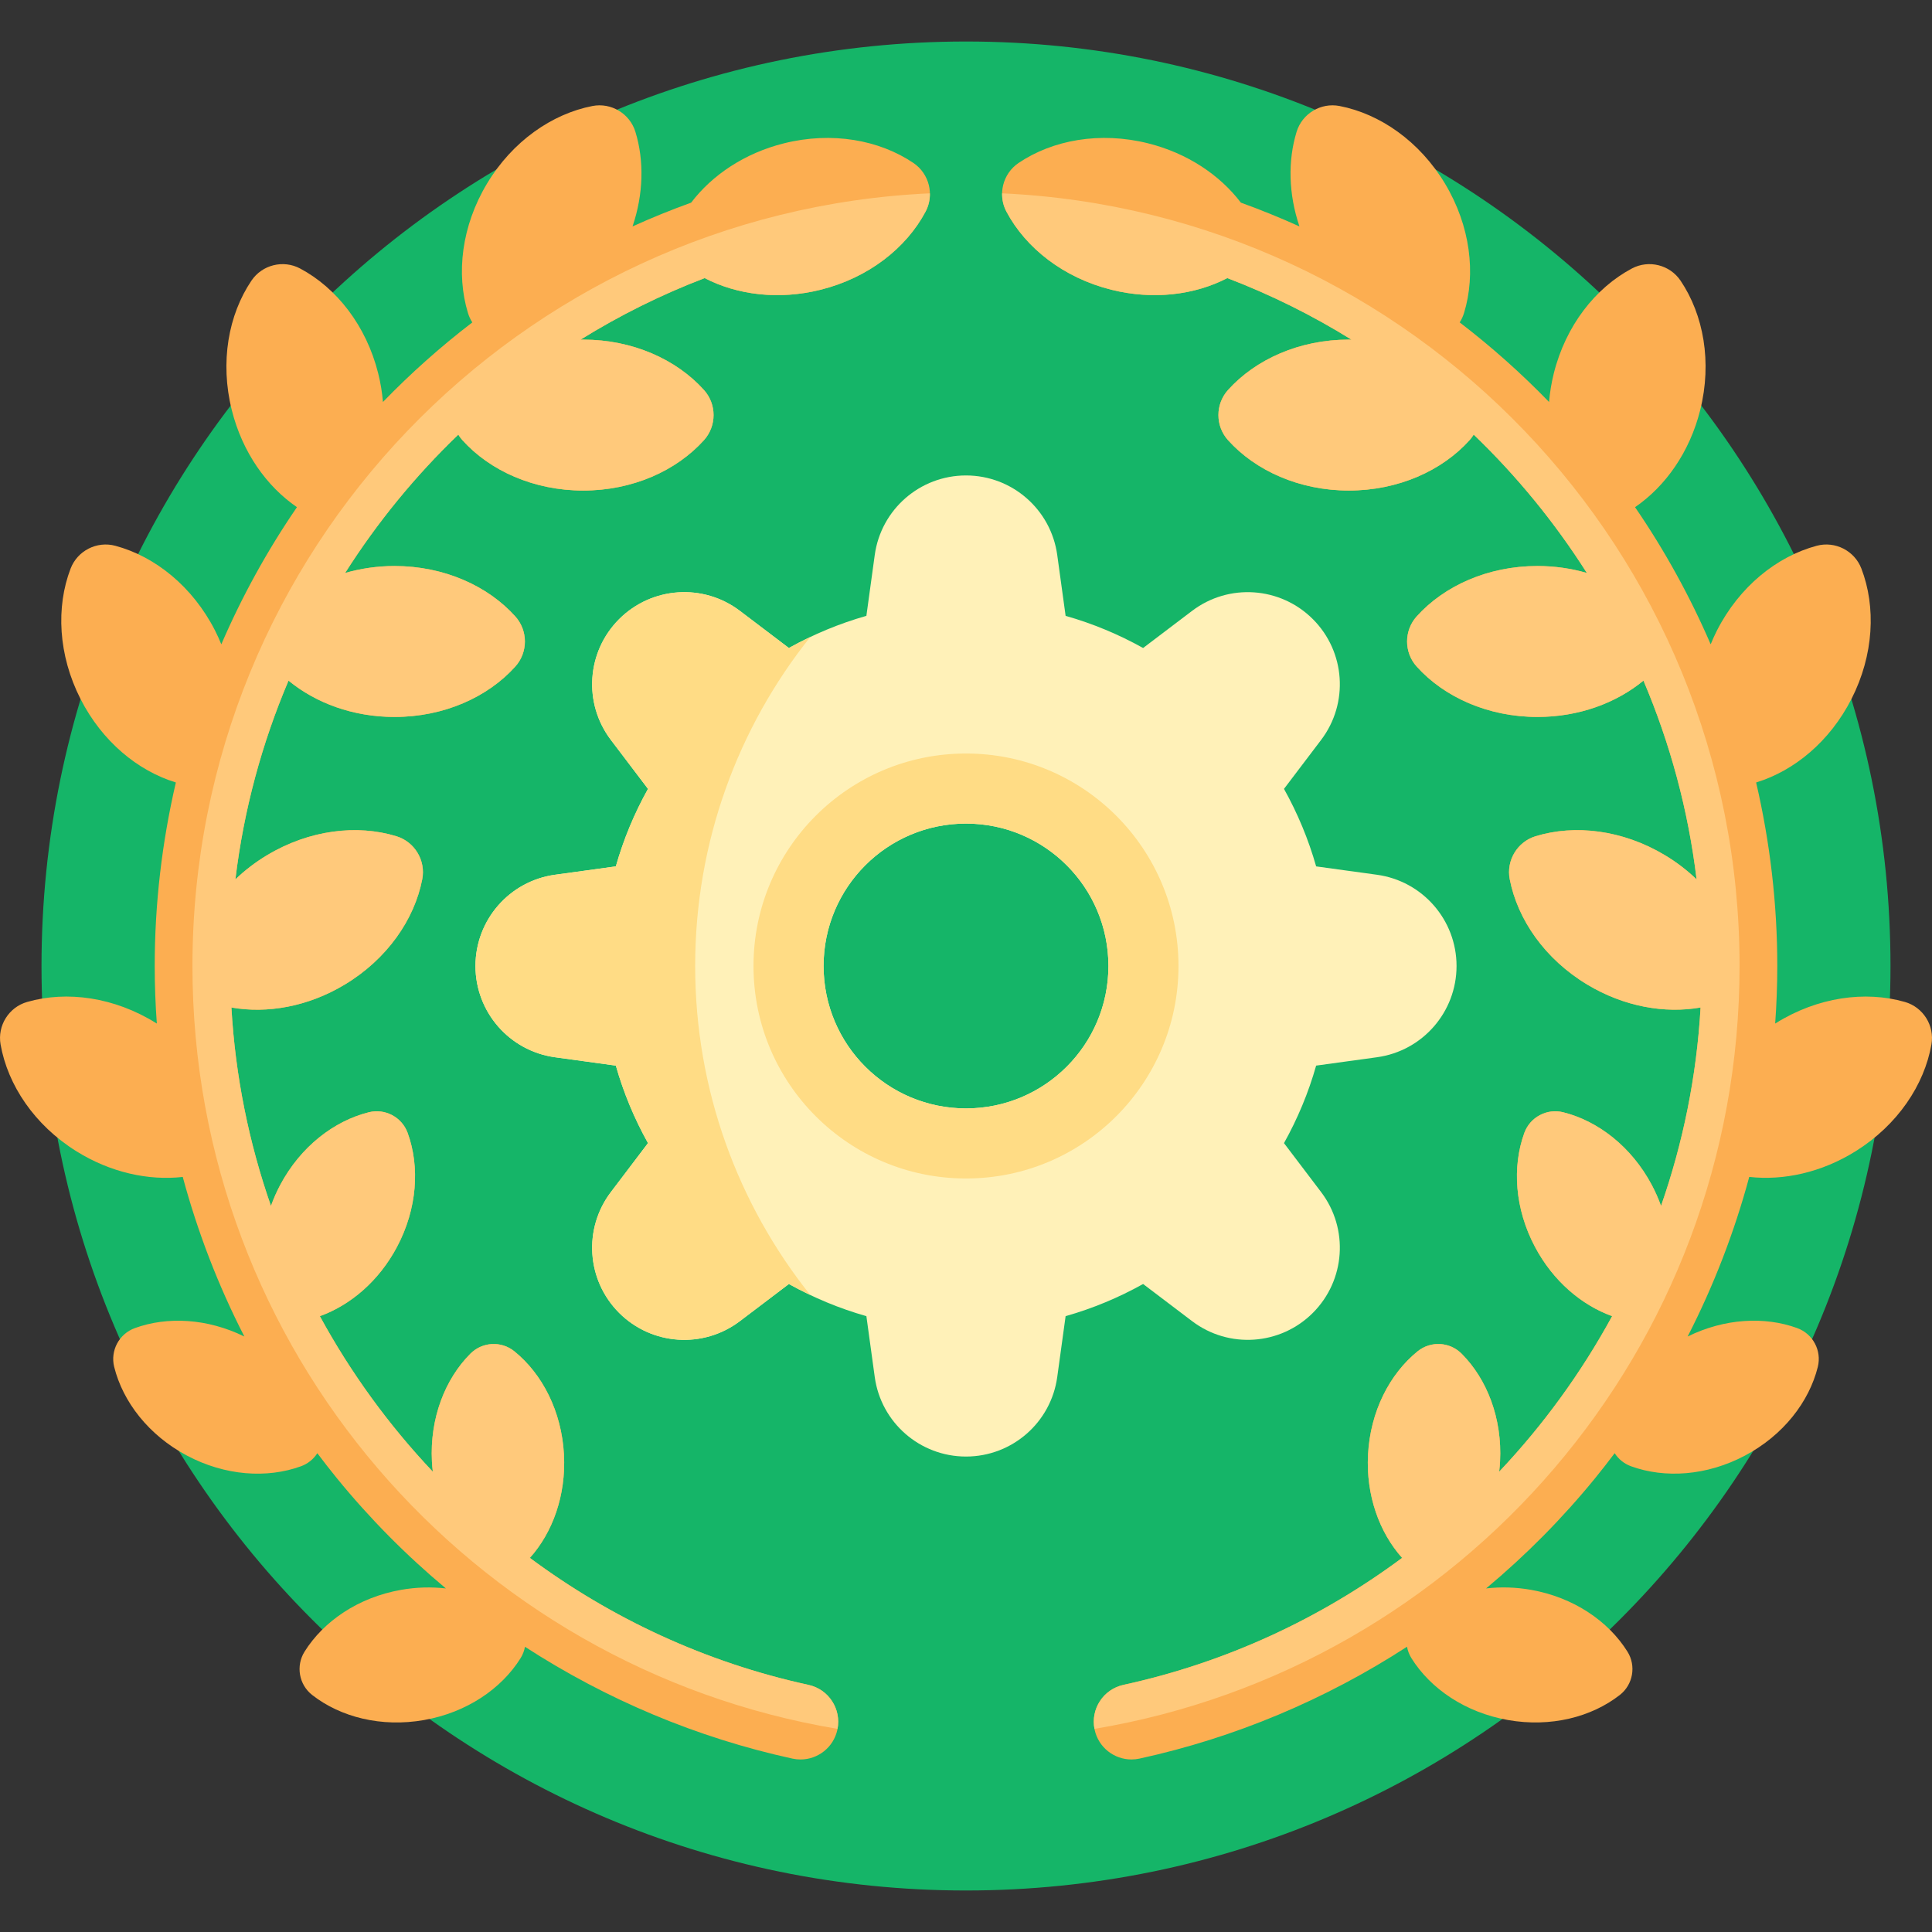 <svg height="512pt" viewBox="0 -11 512 512" width="512pt" xmlns="http://www.w3.org/2000/svg"><rect x="0" y="-11" width="512" height="512" fill="#333333" stroke="none"/><path d="m501 245c0 135.309-109.691 245-245 245-135.312 0-245-109.691-245-245s109.688-245 245-245c135.309 0 245 109.691 245 245zm0 0" fill="#15b568"/><path d="m364.914 220.82-16.121-2.219c-2.055-7.227-4.934-14.109-8.523-20.539l9.844-12.98c7.367-9.719 6.434-23.383-2.191-32.004-8.625-8.625-22.289-9.562-32.008-2.191l-12.98 9.84c-6.43-3.586-13.309-6.469-20.535-8.52l-2.219-16.121c-1.66-12.082-11.984-21.086-24.18-21.086-12.199 0-22.523 9.004-24.184 21.086l-2.215 16.121c-7.23 2.051-14.109 4.934-20.539 8.52l-12.98-9.84c-9.719-7.371-23.383-6.434-32.008 2.191-8.625 8.621-9.559 22.285-2.191 32.004l9.844 12.98c-3.59 6.43-6.469 13.312-8.523 20.539l-16.121 2.219c-12.082 1.66-21.082 11.984-21.082 24.18s9 22.52 21.082 24.18l16.121 2.219c2.055 7.23 4.934 14.109 8.523 20.539l-9.844 12.98c-7.367 9.719-6.434 23.383 2.191 32.008 8.625 8.621 22.289 9.559 32.008 2.188l12.98-9.84c6.43 3.586 13.309 6.469 20.539 8.52l2.215 16.125c1.66 12.082 11.984 21.082 24.184 21.082 12.195 0 22.52-9 24.18-21.082l2.219-16.125c7.227-2.051 14.105-4.934 20.535-8.52l12.98 9.84c9.719 7.371 23.387 6.434 32.008-2.188 8.625-8.625 9.559-22.289 2.191-32.008l-9.844-12.98c3.59-6.43 6.473-13.309 8.523-20.539l16.121-2.219c12.082-1.66 21.086-11.984 21.086-24.18s-9.004-22.52-21.086-24.18zm-108.914 61.922c-20.844 0-37.742-16.898-37.742-37.742s16.895-37.742 37.742-37.742c20.844 0 37.742 16.898 37.742 37.742s-16.898 37.742-37.742 37.742zm0 0" fill="#fff1b8"/><path d="m214.727 332.184c-1.922-.91-3.812-1.879-5.664-2.91l-12.98 9.84c-9.719 7.371-23.383 6.434-32.008-2.188-8.625-8.625-9.559-22.289-2.191-32.008l9.844-12.98c-3.59-6.43-6.469-13.309-8.523-20.539l-16.121-2.215c-12.082-1.664-21.082-11.988-21.082-24.184s9-22.52 21.082-24.18l16.121-2.219c2.055-7.227 4.934-14.109 8.523-20.539l-9.844-12.98c-7.367-9.719-6.434-23.383 2.191-32.004 8.625-8.625 22.289-9.562 32.008-2.191l12.98 9.84c1.848-1.031 3.742-2 5.664-2.91-19.086 23.91-30.5 54.211-30.5 87.184.004 32.973 11.414 63.273 30.5 87.184zm0 0" fill="#ffdc85"/><path d="m256 188.688c-31.102 0-56.316 25.211-56.316 56.312s25.215 56.312 56.316 56.312c31.098 0 56.312-25.211 56.312-56.312s-25.215-56.312-56.312-56.312zm0 94.055c-20.844 0-37.742-16.898-37.742-37.742s16.895-37.742 37.742-37.742c20.844 0 37.742 16.898 37.742 37.742s-16.898 37.742-37.742 37.742zm0 0" fill="#ffdc85"/><path d="m245.281 45.09c-5.117 9.633-15.121 17.531-27.828 20.699-11.105 2.77-22.082 1.379-30.711-3.09-11.559 4.414-22.559 9.898-32.902 16.316.238 0 .473-.016.711-.016 13.098 0 24.715 5.246 32.012 13.352 3.391 3.77 3.391 9.527 0 13.297-7.297 8.105-18.914 13.352-32.012 13.352-13.094 0-24.715-5.246-32.008-13.352-.414-.461-.777-.953-1.09-1.465-11.422 10.969-21.496 23.289-29.988 36.656 4.105-1.184 8.5-1.84 13.086-1.84 13.098 0 24.715 5.246 32.012 13.352 3.391 3.77 3.391 9.527 0 13.297-7.297 8.105-18.914 13.352-32.012 13.352-10.953 0-20.867-3.68-28.086-9.625-7.062 16.609-11.871 34.309-14.078 52.656 2.469-2.359 5.254-4.516 8.355-6.379 11.223-6.746 23.887-8.234 34.312-5.043 4.852 1.484 7.816 6.418 6.852 11.398-2.078 10.703-9.336 21.184-20.562 27.93-9.723 5.844-20.523 7.734-30.02 6.062 1.043 18.188 4.645 35.852 10.48 52.578.672-1.871 1.484-3.73 2.453-5.555 5.387-10.125 14.223-16.957 23.492-19.266 4.309-1.074 8.766 1.297 10.285 5.469 3.27 8.977 2.547 20.121-2.836 30.25-4.789 9.004-12.305 15.391-20.426 18.324 8.164 14.977 18.238 28.844 29.93 41.215-.102-.887-.188-1.777-.234-2.684-.602-11.453 3.457-21.859 10.211-28.613 3.141-3.141 8.18-3.402 11.633-.609 7.426 6.008 12.547 15.934 13.145 27.387.566 10.773-2.988 20.613-9.031 27.363 21.539 15.992 46.535 27.699 73.844 33.652 5.395 1.176 8.816 6.504 7.641 11.898-1.02 4.68-5.16 7.871-9.762 7.871-.703 0-1.422-.074-2.141-.23-25.266-5.508-49.293-15.637-70.883-29.637-.191 1.051-.578 2.078-1.172 3.031-5.059 8.102-14.285 14.398-25.582 16.387-11.297 1.992-22.121-.766-29.645-6.648-3.5-2.734-4.375-7.703-2.023-11.469 5.059-8.102 14.289-14.398 25.582-16.387 4.066-.719 8.066-.812 11.879-.371-10.496-8.762-20.188-18.535-28.898-29.223-1.77-2.172-3.488-4.379-5.168-6.613-1 1.543-2.484 2.785-4.324 3.453-8.977 3.27-20.121 2.551-30.25-2.836-10.125-5.387-16.957-14.223-19.266-23.492-1.074-4.309 1.293-8.762 5.469-10.281 8.617-3.141 19.23-2.586 29.031 2.227-6.914-13.48-12.383-27.664-16.328-42.289-9.09 1.016-19.156-1.164-28.207-6.82-11.105-6.938-18.18-17.543-20.07-28.285-.879-4.992 2.172-9.875 7.043-11.273 10.484-3.012 23.117-1.301 34.223 5.641.047.027.09.059.141.09-.367-5.066-.559-10.152-.559-15.254 0-16.449 1.914-32.77 5.605-48.637-10.098-3.082-19.535-10.875-25.258-22.109-5.945-11.668-6.547-24.402-2.637-34.582 1.82-4.73 6.949-7.348 11.848-6.035 10.535 2.82 20.484 10.793 26.43 22.457.613 1.211 1.16 2.43 1.66 3.656 5.48-12.699 12.184-24.879 20.043-36.344-8.051-5.512-14.484-14.586-17.27-25.742-3.168-12.707-.887-25.25 5.211-34.289 2.836-4.203 8.426-5.598 12.902-3.219 9.629 5.117 17.531 15.121 20.699 27.828.633 2.531 1.039 5.051 1.25 7.543 7.383-7.621 15.305-14.668 23.684-21.09-.484-.75-.875-1.578-1.148-2.469-3.191-10.426-1.703-23.09 5.043-34.316 6.742-11.223 17.227-18.48 27.93-20.559 4.977-.965 9.914 2 11.398 6.848 2.336 7.637 2.152 16.473-.758 25.062 5.086-2.301 10.266-4.402 15.52-6.301 5.582-7.324 14.188-13.125 24.625-15.727 12.707-3.168 25.25-.887 34.289 5.211 4.203 2.84 5.594 8.426 3.215 12.902zm259.52 209.434c-10.48-3.008-23.113-1.301-34.219 5.641-.047.027-.094.062-.141.09.363-5.066.559-10.152.559-15.254 0-16.449-1.918-32.77-5.609-48.637 10.098-3.082 19.535-10.875 25.258-22.109 5.945-11.668 6.547-24.402 2.637-34.582-1.82-4.73-6.949-7.348-11.848-6.035-10.535 2.82-20.484 10.793-26.43 22.457-.613 1.211-1.16 2.43-1.66 3.656-5.48-12.699-12.184-24.879-20.043-36.344 8.051-5.512 14.484-14.586 17.27-25.742 3.168-12.707.887-25.25-5.211-34.289-2.836-4.203-8.426-5.598-12.902-3.219-9.629 5.117-17.531 15.121-20.699 27.828-.629 2.531-1.035 5.051-1.246 7.543-7.383-7.621-15.309-14.668-23.684-21.09.484-.75.875-1.578 1.148-2.469 3.191-10.426 1.703-23.09-5.043-34.316-6.746-11.223-17.227-18.48-27.93-20.559-4.977-.965-9.914 2-11.398 6.848-2.336 7.637-2.152 16.473.758 25.062-5.086-2.301-10.266-4.402-15.52-6.301-5.578-7.324-14.188-13.125-24.625-15.727-12.707-3.168-25.25-.887-34.289 5.211-4.203 2.836-5.594 8.426-3.219 12.902 5.117 9.629 15.125 17.531 27.832 20.699 11.102 2.77 22.082 1.375 30.707-3.094 11.559 4.414 22.562 9.898 32.906 16.32-.238-.004-.473-.02-.715-.02-13.094 0-24.715 5.246-32.008 13.352-3.391 3.77-3.391 9.527 0 13.297 7.293 8.105 18.914 13.352 32.008 13.352 13.098 0 24.715-5.246 32.012-13.352.414-.461.777-.949 1.09-1.465 11.422 10.969 21.496 23.289 29.988 36.66-4.105-1.188-8.5-1.84-13.086-1.84-13.098 0-24.715 5.246-32.012 13.352-3.391 3.77-3.391 9.527 0 13.293 7.297 8.109 18.914 13.355 32.012 13.355 10.953 0 20.867-3.684 28.086-9.629 7.062 16.613 11.871 34.312 14.078 52.656-2.469-2.359-5.254-4.516-8.355-6.379-11.223-6.742-23.887-8.23-34.312-5.043-4.852 1.484-7.816 6.422-6.852 11.398 2.078 10.707 9.336 21.188 20.562 27.93 9.723 5.844 20.523 7.734 30.02 6.062-1.043 18.191-4.645 35.852-10.48 52.578-.672-1.871-1.484-3.727-2.453-5.551-5.387-10.129-14.223-16.957-23.492-19.266-4.309-1.074-8.766 1.293-10.285 5.465-3.27 8.977-2.547 20.121 2.836 30.25 4.789 9.004 12.305 15.395 20.426 18.324-8.164 14.98-18.238 28.848-29.93 41.219.102-.887.188-1.781.234-2.684.602-11.457-3.453-21.863-10.211-28.617-3.141-3.137-8.18-3.402-11.629-.609-7.426 6.012-12.551 15.934-13.148 27.391-.566 10.77 2.988 20.609 9.031 27.363-21.535 15.992-46.535 27.695-73.844 33.648-5.395 1.176-8.816 6.504-7.641 11.898 1.02 4.68 5.16 7.875 9.762 7.875.707 0 1.422-.074 2.141-.23 25.266-5.508 49.297-15.641 70.883-29.641.191 1.051.578 2.082 1.172 3.035 5.062 8.102 14.285 14.395 25.582 16.387 11.297 1.992 22.121-.766 29.648-6.648 3.496-2.738 4.375-7.703 2.02-11.473-5.059-8.102-14.285-14.395-25.582-16.387-4.066-.715-8.066-.809-11.879-.371 10.496-8.762 20.191-18.535 28.898-29.219 1.77-2.172 3.488-4.383 5.172-6.617.996 1.547 2.484 2.785 4.32 3.457 8.977 3.27 20.121 2.547 30.25-2.84 10.129-5.383 16.957-14.219 19.266-23.488 1.074-4.309-1.293-8.766-5.465-10.285-8.621-3.137-19.234-2.586-29.031 2.23 6.91-13.484 12.383-27.668 16.324-42.293 9.09 1.02 19.156-1.16 28.211-6.816 11.102-6.941 18.18-17.547 20.07-28.285.875-4.992-2.176-9.875-7.051-11.273zm0 0" fill="#fcae51"/><path d="m461 245c0 101.617-73.941 185.949-170.953 202.168-1.023-5.312 2.367-10.5 7.684-11.656 27.305-5.953 52.305-17.656 73.844-33.652-6.043-6.75-9.598-16.59-9.035-27.359.602-11.457 5.723-21.379 13.148-27.391 3.453-2.793 8.488-2.531 11.633.609 6.754 6.754 10.812 17.16 10.211 28.613-.047.906-.133 1.801-.238 2.684 11.691-12.371 21.766-26.234 29.934-41.215-8.121-2.93-15.641-9.32-20.426-18.324-5.387-10.129-6.105-21.273-2.836-30.25 1.52-4.172 5.973-6.539 10.281-5.469 9.27 2.309 18.105 9.141 23.492 19.27.969 1.82 1.781 3.68 2.453 5.551 5.836-16.727 9.441-34.387 10.48-52.578-9.492 1.672-20.293-.219-30.016-6.062-11.227-6.742-18.484-17.227-20.562-27.93-.965-4.977 2-9.914 6.848-11.398 10.43-3.191 23.09-1.703 34.316 5.043 3.102 1.863 5.883 4.02 8.355 6.379-2.207-18.348-7.016-36.043-14.078-52.656-7.223 5.945-17.133 9.625-28.09 9.625-13.094 0-24.715-5.246-32.012-13.352-3.391-3.77-3.391-9.527 0-13.297 7.297-8.105 18.918-13.352 32.012-13.352 4.586 0 8.984.656 13.086 1.84-8.492-13.367-18.566-25.688-29.988-36.656-.312.512-.672 1.004-1.09 1.465-7.293 8.105-18.914 13.352-32.008 13.352-13.098 0-24.715-5.246-32.012-13.352-3.391-3.77-3.391-9.527 0-13.297 7.297-8.105 18.918-13.352 32.012-13.352.238 0 .473.016.715.02-10.344-6.422-21.348-11.906-32.906-16.32-8.625 4.469-19.605 5.859-30.711 3.094-12.707-3.168-22.711-11.07-27.828-20.699-.82-1.543-1.18-3.215-1.145-4.863 108.773 5 195.43 94.762 195.43 204.77zm-410 0c0 101.617 73.938 185.949 170.949 202.168 1.023-5.312-2.367-10.5-7.684-11.656-27.305-5.953-52.305-17.656-73.84-33.652 6.043-6.75 9.598-16.59 9.031-27.359-.602-11.457-5.723-21.379-13.148-27.391-3.449-2.793-8.488-2.531-11.629.609-6.758 6.754-10.812 17.16-10.215 28.613.051.906.133 1.801.238 2.684-11.691-12.371-21.77-26.234-29.934-41.215 8.121-2.93 15.641-9.32 20.426-18.324 5.387-10.129 6.105-21.273 2.836-30.25-1.52-4.172-5.973-6.539-10.281-5.469-9.27 2.309-18.105 9.141-23.492 19.27-.969 1.82-1.781 3.68-2.453 5.551-5.836-16.727-9.441-34.387-10.48-52.578 9.492 1.672 20.293-.219 30.016-6.062 11.227-6.742 18.484-17.227 20.562-27.93.965-4.977-2-9.914-6.848-11.398-10.43-3.191-23.09-1.703-34.316 5.043-3.102 1.863-5.887 4.02-8.355 6.379 2.207-18.348 7.016-36.043 14.078-52.656 7.223 5.945 17.133 9.625 28.09 9.625 13.094 0 24.715-5.246 32.008-13.352 3.395-3.77 3.395-9.527 0-13.297-7.293-8.105-18.914-13.352-32.008-13.352-4.586 0-8.984.656-13.086 1.84 8.492-13.367 18.566-25.688 29.988-36.656.312.512.672 1.004 1.086 1.465 7.297 8.105 18.918 13.352 32.012 13.352s24.715-5.246 32.008-13.352c3.395-3.77 3.395-9.527 0-13.297-7.293-8.105-18.91-13.352-32.008-13.352-.238 0-.473.016-.711.02 10.344-6.422 21.344-11.906 32.902-16.32 8.625 4.469 19.605 5.859 30.711 3.094 12.707-3.168 22.711-11.07 27.828-20.699.82-1.543 1.184-3.215 1.145-4.863-108.773 5-195.426 94.762-195.426 204.77zm0 0" fill="#ffc97b"/></svg>